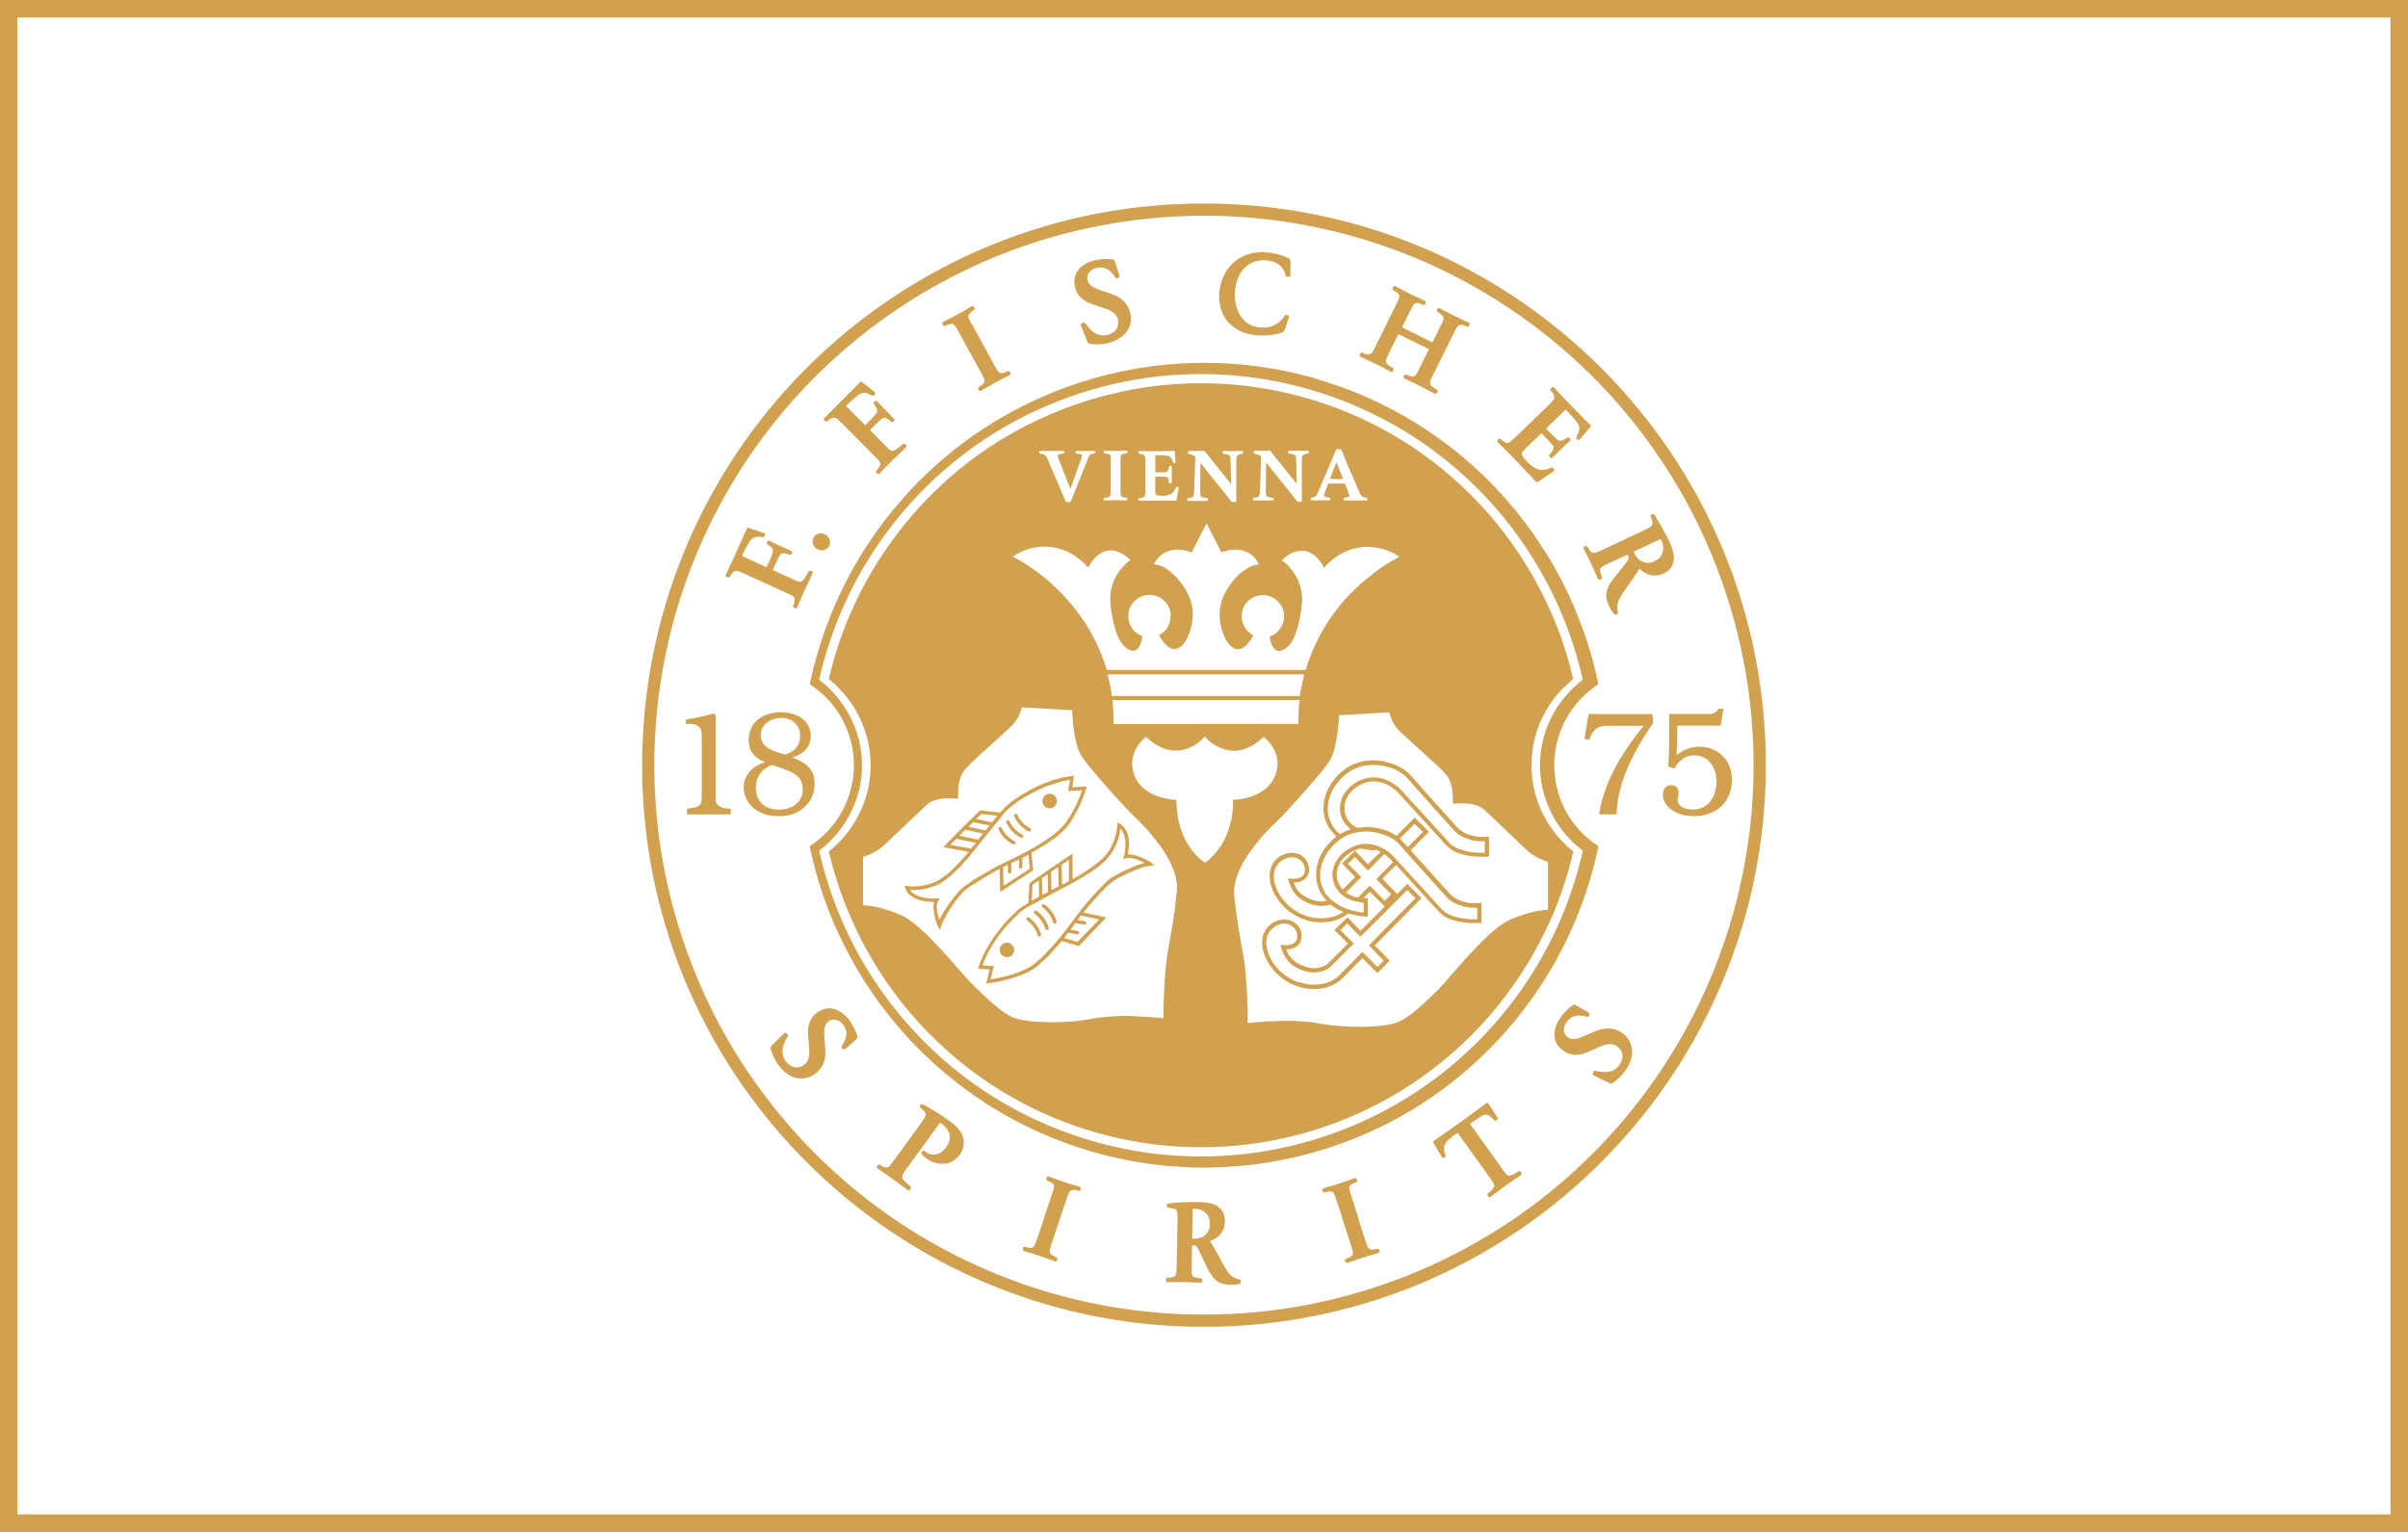 <?xml version="1.0" encoding="UTF-8"?> <svg xmlns="http://www.w3.org/2000/svg" id="uuid-21aa1b88-a267-4026-a552-d3c0adb793d4" width="275" height="175" viewBox="0 0 275 175"><g id="uuid-afca1021-1c9a-40e0-8411-c5faa2f80f1b"><path d="M273,2v171H2V2h271M275,0H0v175h275V0h0Z" fill="#d2a150"></path></g><g id="uuid-51541ce7-f5c3-4981-a92b-66a0f65f0fcf"><path d="M138.88,23.26c7,.16,13.75,1.41,20.26,3.73,17.14,6.13,30.98,19.42,37.82,36.27,2.94,7.24,4.51,14.83,4.69,22.76v2.78c-.16,7.04-1.42,13.83-3.78,20.36-6.22,17.26-19.69,31.15-36.73,37.91-7.09,2.81-14.51,4.31-22.25,4.49h-2.77c-6.77-.15-13.31-1.32-19.63-3.51-17.01-5.89-30.87-18.81-37.97-35.33-3.25-7.57-4.98-15.55-5.18-23.92v-2.79c.02-.47.04-.94.06-1.41.59-13.95,5.72-27.27,14.57-38,7.54-9.13,17.45-16.04,28.65-19.89,5.9-2.03,12-3.17,18.32-3.41.38-.01.77-.03,1.15-.05h2.78ZM119.06,27.41c-2.7.83-5.35,1.84-7.92,3.03-.29.14-.59.28-.88.42-6.98,3.36-13.28,7.99-18.58,13.64-6.19,6.61-10.88,14.48-13.74,23.07-1.27,3.81-2.17,7.74-2.69,11.73-.04.31-.08.62-.11.93-.95,8.24-.26,16.59,2.04,24.56.07.25.14.49.22.74.69,2.3,1.52,4.55,2.46,6.75,1.38,3.19,3.01,6.26,4.89,9.17.56.86,1.14,1.72,1.74,2.55.76,1.05,1.55,2.09,2.37,3.09.82,1,1.67,1.99,2.55,2.94,1.05,1.14,2.15,2.24,3.29,3.3.52.48,1.04.95,1.57,1.42.64.55,1.28,1.1,1.94,1.62,1.41,1.13,2.87,2.2,4.37,3.21.81.54,1.64,1.07,2.47,1.57,1.36.82,2.76,1.59,4.18,2.31,1.56.79,3.17,1.51,4.79,2.17,1.78.72,3.59,1.35,5.42,1.9,1.44.43,2.89.81,4.36,1.14,1.35.3,2.71.56,4.08.77,2.47.38,4.97.62,7.47.7,5.66.19,11.32-.38,16.83-1.71.27-.06.54-.13.8-.2,2.13-.54,4.24-1.2,6.31-1.96,5.55-2.06,10.79-4.89,15.55-8.41,3.15-2.33,6.07-4.95,8.73-7.83,4.08-4.41,7.5-9.38,10.17-14.77.82-1.66,1.57-3.35,2.24-5.08.06-.16.12-.31.18-.47,1.15-3.02,2.07-6.13,2.74-9.3,1.15-5.43,1.58-10.99,1.26-16.53-.19-3.39-.66-6.76-1.39-10.07-.41-1.83-.9-3.65-1.47-5.44-.57-1.78-1.21-3.53-1.93-5.25-.72-1.72-1.52-3.41-2.39-5.06-.33-.63-.68-1.26-1.04-1.89-1.31-2.28-2.76-4.48-4.34-6.57-.53-.7-1.07-1.39-1.62-2.06-2.68-3.26-5.69-6.24-8.97-8.9-.59-.48-1.2-.95-1.81-1.41-.98-.74-1.99-1.45-3.02-2.13-.85-.56-1.72-1.11-2.59-1.63-1.81-1.08-3.68-2.07-5.59-2.96-.76-.35-1.52-.69-2.29-1.01-4.1-1.72-8.38-2.99-12.75-3.8-2.77-.52-5.58-.84-8.4-.98-7.27-.35-14.54.56-21.49,2.69Z" fill="#d2a150"></path><path d="M150.35,43.28l2.78.91c2.05.74,4.03,1.62,5.96,2.64,1.81.96,3.55,2.05,5.22,3.24l1.87,1.41c3.38,2.71,6.33,5.84,8.84,9.38l1.56,2.35c1.23,1.98,2.3,4.04,3.22,6.19l1.04,2.66c.7,1.98,1.27,3.99,1.69,6.05,0,.03,0,.07-.04.09-2.16,1.44-3.64,3.39-4.46,5.83-.76,2.45-.7,4.88.18,7.28.5,1.31,1.22,2.48,2.16,3.52.63.69,1.34,1.29,2.12,1.8.03.02.05.06.04.1-2.38,11.46-9.04,21.56-18.6,28.31-3.63,2.56-7.62,4.57-11.97,6.01-2.92.96-5.9,1.63-8.95,2-2.03.24-4.05.35-6.08.33-.91-.01-1.82-.05-2.72-.13-.17-.01-.42-.03-.76-.05-.16,0-.51-.04-1.03-.1-2.13-.24-4.24-.63-6.31-1.15-2.09-.54-4.13-1.22-6.12-2.04-1.38-.57-2.74-1.21-4.07-1.91-3.21-1.71-6.17-3.77-8.9-6.18l-1.47-1.36c-1.08-1.04-2.1-2.14-3.07-3.28-1.07-1.26-2.08-2.58-3.01-3.96-.88-1.3-1.7-2.65-2.45-4.04l-.64-1.22c-1.7-3.39-2.95-6.93-3.77-10.63l-.13-.61s0-.07.04-.09c4.49-2.95,6.22-8.65,4.09-13.58-.71-1.66-1.79-3.07-3.24-4.24l-.84-.61s-.05-.07-.04-.11c1.77-8.35,5.72-15.96,11.54-22.16,4.95-5.27,10.89-9.19,17.84-11.74,4.22-1.52,8.57-2.41,13.04-2.67,1.84-.1,3.68-.1,5.51.02.23.01.45.03.64.05.28.03.56.04.85.06,2.87.28,5.69.82,8.46,1.62ZM98.44,87.41c0,3.87-1.82,7.39-4.85,9.75-.03.02-.04.05-.03.09,1.23,5.34,3.33,10.26,6.3,14.77,4.42,6.71,10.56,12.11,17.78,15.6,6.07,2.93,12.72,4.49,19.51,4.49,6.79,0,13.44-1.56,19.51-4.49,7.22-3.49,13.36-8.89,17.79-15.59,2.97-4.51,5.07-9.43,6.3-14.77,0-.03,0-.07-.03-.09-3.03-2.36-4.85-5.88-4.85-9.75,0-3.87,1.82-7.39,4.85-9.75.03-.02.04-.05.03-.08-1.23-5.34-3.33-10.26-6.3-14.77-4.42-6.71-10.56-12.11-17.78-15.6-6.07-2.93-12.72-4.49-19.51-4.49-6.79,0-13.44,1.56-19.51,4.49-7.22,3.49-13.36,8.89-17.79,15.6-2.97,4.51-5.07,9.43-6.3,14.77,0,.03,0,.07.03.09,3.03,2.36,4.85,5.88,4.85,9.75Z" fill="#d2a150"></path><path d="M158.28,87.05c.68.14,1.31.39,1.91.76.38.24.72.53,1.02.87l1.29,1.47c1.22,1.37,2.45,2.74,3.69,4.1.31.35.58.59.79.72.3.19.63.34.98.44.66.2,1.36.25,2.09.16v2.21s-.02.08-.06.08l-.86.02c-.6-.01-1.18-.07-1.77-.19-.27-.06-.54-.14-.82-.24-.43-.15-.82-.38-1.16-.69-.12-.11-.24-.22-.35-.34l-2.55-2.8-2.35-2.56c-.42-.54-.93-.98-1.51-1.32-1-.58-2.16-.65-3.19-.13-.73.37-1.41.97-1.7,1.71-.5,1.25,0,2.6,1.18,3.22.03.01.05.02.08.02l1.12-.09c.76.01,1.48.15,2.18.4.41.16.8.35,1.16.6.01,0,.03,0,.04,0l2.05-2.05s.04-.02.06,0h0s.69.69.69.69l.88.88s.01.03,0,.05l-2.04,2.07s-.02.04,0,.05l2.38,2.66,1.8,1.99c.33.43.75.76,1.25.98.52.23,1.07.36,1.64.39l.95-.02s.04.02.04.04c0,0,0,0,0,0v1.68s0,.51,0,.51c0,.02-.02.04-.03.04l-.9.02c-.59-.01-1.16-.07-1.73-.18-.51-.11-1-.27-1.44-.51-.57-.33-.91-.76-1.33-1.22l-2.16-2.37-2.16-2.35s-.02,0-.02,0c0,0,0,0,0,0l-1.49,1.5s-.03.08,0,.12l1.6,1.66s.04.02.06,0c0,0,0,0,0,0l1.09-1.09s.05-.02.07,0l.49.49,1.06,1.06s.02.05,0,.08l-1.4,1.42-3.85,3.9s-.02.05,0,.08l1.3,1.33.31.33s.02.07,0,.1l-1.32,1.32s-.04.02-.06.01c-.04-.02-.08-.05-.12-.1l-1.55-1.56s-.04-.01-.05,0c0,0,0,0,0,0-.82.83-1.64,1.66-2.45,2.49-.07.07-.21.17-.44.32-.76.46-1.59.69-2.48.69-.51.02-1.01-.03-1.5-.14-1.57-.41-2.81-1.29-3.73-2.64-.75-1.21-1.25-2.83-.33-4.09.8-1.1,2.41-1.48,3.46-.51.46.47.63,1.04.51,1.7-.07.37-.24.65-.54.84-.34.22-.72.32-1.13.31-.01,0-.03.01-.03.03,0,0,0,0,0,0,.32.88.92,1.49,1.8,1.81.59.28,1.2.37,1.83.29.19-.05.37-.11.55-.18.05-.02.14-.06.26-.1.1-.04.18-.09.24-.14.86-.85,1.63-1.63,2.32-2.33.02-.02.02-.06,0-.08l-1.25-1.24-.22-.22s-.02-.06,0-.08h0s1.41-1.37,1.41-1.37c.02-.02.04-.02.06-.01.04.02.07.05.1.09l1.36,1.4s.02.01.03,0c0,0,0,0,0,0l2.71-2.71s.02-.06,0-.08l-1.63-1.63s-.05-.02-.07,0c0,0,0,0,0,0l-.65.66s-.01.03,0,.05c0,0,.01,0,.02,0h.39s.04.02.04.04v2.05s-.02.03-.03.03c0,0,0,0,0,0-.65-.02-1.29-.12-1.93-.29l-.25-.07s-.05,0-.06.01c-.68.54-1.45.85-2.3.95-.27.03-.57.05-.92.05-.75-.02-1.47-.18-2.15-.48-1.76-.78-3.13-2.31-3.53-4.22-.01-.15-.02-.31-.03-.48-.04-.96.32-1.72,1.06-2.29.21-.13.36-.21.44-.25.76-.36,1.66-.33,2.32.22.31.26.52.59.61.98.3,1.22-.5,1.97-1.66,1.98-.01,0-.02.01-.02.03,0,0,0,0,0,0,.24.64.62,1.16,1.23,1.52.78.47,1.62.71,2.5.55.01,0,.02-.01.02-.02,0,0,0,0,0-.01-2.15-2.33-1.19-5.54,1.09-7.32.02-.01.02-.03,0-.05,0,0,0,0,0,0-.07-.08-.19-.2-.34-.36-.59-.66-.95-1.43-1.08-2.3-.24-2.21,1.1-4.24,2.95-5.35,1.29-.66,2.68-.83,4.15-.51ZM152.71,89.45c-1.29,1.66-1.57,3.92-.02,5.53l.31.29s.04.02.06,0c.4-.23.73-.37,1.15-.52.02,0,.02-.02.02-.04,0,0,0,0,0-.01-.35-.28-.6-.56-.76-.82-.52-.87-.58-1.78-.2-2.73.33-.82,1.01-1.45,1.76-1.86,1.05-.58,2.22-.65,3.33-.18.4.17.78.4,1.14.67.22.17.39.33.52.47.86.95,1.73,1.9,2.61,2.85l1.32,1.45,1.27,1.39c.27.33.48.54.61.63,1.03.71,2.46.87,3.7.85.02,0,.03-.02.03-.03v-1.24s-.02-.05-.05-.05c0,0,0,0,0,0-.9.05-1.77-.14-2.59-.57-.66-.34-1.07-.89-1.54-1.41l-1.25-1.39-1.39-1.55c-.7-.79-1.4-1.58-2.1-2.38-.22-.25-.57-.5-1.03-.75-.38-.21-.78-.36-1.21-.47-1.39-.37-3-.24-4.22.52-.55.34-1.03.79-1.46,1.35ZM160.77,96.74s.02,0,.03,0c0,0,0,0,0,0l1.69-1.69s0-.02,0-.03c0,0,0,0,0,0l-.93-.89s-.02,0-.03,0l-1.66,1.66s0,.02,0,.03l.9.93ZM152.08,102.82c.51.44,1.08.77,1.72.99.61.22,1.23.37,1.88.43.02,0,.04-.02.05-.04,0,0,0,0,0,0v-1.03s-.02-.04-.04-.05l-1.07-.19c-.62-.18-1.16-.49-1.62-.94-.85-.93-1.08-2.19-.55-3.34.38-.82,1.08-1.45,1.9-1.85,1.08-.53,2.19-.54,3.31-.02.57.26,1.05.6,1.45,1.02.1.1.32.34.67.73l3.04,3.33,1.71,1.87c.51.63,1.23.92,2.02,1.09.69.15,1.39.21,2.11.2.02,0,.04-.02.04-.04v-1.23s-.02-.05-.05-.05c0,0,0,0,0,0-.9.03-1.75-.15-2.55-.54-.14-.07-.36-.21-.66-.43l-1.69-1.86-2.99-3.33c-.56-.66-.91-1.06-1.08-1.22-.46-.45-1.09-.8-1.88-1.05-.68-.22-1.37-.31-2.1-.27-1.31.06-2.42.55-3.33,1.46-1.8,1.79-2.35,4.53-.31,6.38ZM155.52,98.01l.65.66s.08.03.11,0l1.34-1.3s.02-.05,0-.08c0,0-.01,0-.02-.01l-.44-.2s-.07,0-.09.02c-.03.04-.09.05-.19.04-.27-.02-.53-.04-.8-.09-.29-.05-.64-.17-.93-.07-.94.31-1.86.96-2.25,1.84-.44.99-.3,1.91.41,2.76.02.02.05.02.07,0,0,0,0,0,0,0l1.33-1.34s.03-.08,0-.11l-1.43-1.48s-.01-.03,0-.04l1.41-1.36s.09-.03.12,0c0,0,0,0,0,0l.72.75ZM156.93,98.74l-.64.65s-.08.03-.12,0c0,0,0,0,0,0l-1.42-1.47s-.04-.01-.05,0l-.75.73s0,.02,0,.03c0,0,0,0,0,0l1.46,1.46s.03.08,0,.11h0s-1.68,1.68-1.68,1.68c-.01.01-.01.04,0,.05,0,0,0,0,0,0,.38.26.81.44,1.27.54.05.01.1,0,.13-.04l1.26-1.27s.05-.02.07,0c0,0,0,0,0,0l.4.4,1.24,1.26s.05.02.08,0h0s.65-.66.65-.66c.02-.02.02-.05,0-.07l-1.61-1.67s-.03-.07,0-.09l1.84-1.86s.01-.03,0-.05c-.28-.34-.59-.63-.96-.88-.01,0-.03,0-.04,0l-1.14,1.15ZM146.99,98.01c-.74.25-1.31.82-1.47,1.58-.27,1.3.54,2.76,1.42,3.63.68.69,1.48,1.18,2.42,1.47.95.28,1.91.29,2.87.04.42-.12.81-.3,1.16-.54,0,0,.01-.02,0-.03,0,0,0,0,0,0-.4-.16-.78-.36-1.14-.6l-.29-.2s-.04-.02-.06-.01c-.83.27-1.77.15-2.55-.21-.58-.25-1.14-.61-1.51-1.11-.35-.49-.6-1.04-.73-1.66,0-.02,0-.03.02-.03,0,0,0,0,.01,0,.79.12,1.91.07,1.88-1.04-.01-.46-.24-.85-.63-1.11-.41-.27-.87-.33-1.39-.18ZM155.16,106.82l-1.27-1.31s-.03-.01-.05,0l-.74.71s-.02.04,0,.06h0s1.25,1.25,1.25,1.25l.22.21s.02.06,0,.08c0,0,0,0,0,0-.8.8-1.6,1.6-2.41,2.41-.22.23-.44.39-.63.5-.44.23-.92.35-1.44.36-.96,0-1.88-.39-2.65-.96-.47-.43-.82-.95-1.03-1.57l-.17-.58s0-.05.03-.06c0,0,.02,0,.02,0,.74.17,1.91.03,1.86-1.02-.04-.99-1-1.59-1.92-1.33-1.23.35-1.82,1.45-1.57,2.69.11.54.32,1.06.63,1.56.31.5.69.95,1.13,1.32.54.46,1.14.81,1.79,1.05.04.01.08.02.12.02,0,0,0,0,0,0s0,0,0,0c0,0,0,0,0,0,0,0,0,0,0,0,0,0,0,0,0,0l1.01.23c.54.06,1.09.05,1.63-.04,0,0,0,0,0,0,0,0,0,0,0,0,0,0,0,0,0,0,0,0,0,0,0,0,0,0,0,0,0,0,.04,0,.08,0,.1-.02.16-.02.4-.07.53-.17.02-.01.05-.02.09-.01.01,0,.03,0,.04,0,.1-.03.2-.07.29-.13.12-.08.25-.15.37-.22.22-.13.41-.29.61-.49.7-.71,1.55-1.57,2.55-2.58.02-.02.05-.02.07,0,0,0,0,0,0,0l1.66,1.66s.03.01.05,0h0s.65-.66.65-.66c.03-.03.03-.07,0-.09l-1.62-1.67s-.02-.04,0-.06l5.25-5.32s.02-.06,0-.08h0s-.31-.3-.31-.3l-.56-.56s-.04-.01-.05,0l-5.28,5.27s-.06.02-.08,0c0,0,0,0,0,0l-.16-.17Z" fill="#d2a150"></path><path d="M122.25,93.92c-.56.87-1.26,1.43-2.1,2.05-.75.52-1.53.99-2.32,1.42-.03.01-.04.04-.04.07l.2,1.91s-.01.07-.04.08l-.24.16-2.86,1.87-.59.39s-.03,0-.04,0c0,0,0,0,0-.01l-.06-2.56s-.02-.03-.03-.03c0,0-.01,0-.02,0l-1.6.92-1.64,1.03c-.45.29-.79.56-1.01.81-.71.79-1.37,1.75-1.98,2.87-.24.4-.4.83-.49,1.27,0,.02-.02.03-.04.03,0,0-.01,0-.02-.01-.1-.12-.19-.26-.25-.42-.28-.69-.44-1.4-.48-2.12-.01-.21.01-.4.07-.57,0-.02,0-.04-.02-.04,0,0,0,0-.01,0-1.01-.02-2.22-.19-2.92-.99-.22-.25-.32-.52-.4-.84,0-.02,0-.04.02-.04,0,0,0,0,.01,0,.87.18,1.81.08,2.67-.14,1.16-.32,2.06-1.02,2.91-1.86.57-.56,1.12-1.16,1.66-1.81.02-.02.01-.04,0-.06,0,0-.01,0-.02,0l-2.78-.51s-.03-.02-.03-.04c0,0,0-.01,0-.02l.88-.89,1.84-1.86,1.37-1.32c.06-.05.13-.08.21-.07l2.11.23s.07,0,.09-.03c.27-.3.51-.59.82-.85.34-.28.69-.54,1.06-.79.88-.59,1.81-1.1,2.78-1.53l1.36-.52,1.08-.29,1.26-.21s.04.01.04.03c0,0,0,0,0,.01l-.2,1.23s.02.06.04.06c0,0,0,0,.01,0l1.57-.09s.04.01.04.03c0,0,0,0,0,.01-.43,1.44-1.06,2.79-1.88,4.05ZM119.77,89.72c-.71.27-1.41.6-2.08.97-.92.49-1.71,1.02-2.39,1.58-.22.18-.47.44-.75.79l-2.53,3.13-1.38,1.72-.82.92c-.39.42-.81.82-1.25,1.2-.52.45-1,.79-1.41.99-.97.48-2.02.69-3.16.65-.03,0-.05.02-.05.05,0,.01,0,.02.01.03.34.35.74.59,1.2.71.67.17,1.37.23,2.09.17.02,0,.04.01.04.04,0,.01,0,.02,0,.03-.23.28-.33.6-.31.97.03.45.12.91.28,1.38,0,.01.01.02.03.01,0,0,.01,0,.01-.01.14-.32.32-.65.52-.97.51-.81,1.09-1.58,1.74-2.31.23-.26.62-.57,1.17-.93.12-.07.23-.15.32-.23,0,0,0,0,.01-.01l.63-.39,1.96-1.13,3.16-1.57c1.13-.58,2.21-1.24,3.24-1.97.67-.46,1.25-1.01,1.73-1.64.76-1.12,1.35-2.31,1.78-3.59,0-.01,0-.03-.02-.03,0,0,0,0-.01,0l-1.49.08s-.05-.02-.05-.04c0,0,0,0,0,0l.19-1.17s-.01-.05-.04-.06c0,0-.01,0-.02,0-.82.16-1.61.38-2.37.66ZM113.89,93.23s.01-.03,0-.05c0,0-.01,0-.02,0l-1.78-.19s-.02,0-.03,0l-.55.53s-.01.03,0,.05c0,0,.01,0,.02,0l1.73.36s.02,0,.03-.01l.59-.7ZM112.99,94.34s0-.03,0-.04c0,0,0,0-.01,0l-1.83-.38s-.02,0-.03,0l-.5.5s-.01.03,0,.04c0,0,0,0,.02,0l1.89.4s.02,0,.03-.01l.43-.51ZM112.26,95.26s.01-.04,0-.05c0,0,0,0-.02,0l-1.98-.41s-.02,0-.03,0l-.63.63s-.01.04,0,.05c0,0,.01,0,.02,0l2.05.43s.03,0,.03-.01l.55-.65ZM111.43,96.31s0-.02,0-.03c0,0,0,0-.01,0l-2.18-.46s-.02,0-.02,0l-.66.67s0,.02,0,.03c0,0,0,0,.01,0l2.31.42s.02,0,.02,0l.54-.64ZM116.33,98.24s-.01-.03-.03-.03c0,0,0,0-.01,0l-.77.37s-.03.03-.03.04v.99c0,.11-.09.19-.19.19,0,0,0,0,0,0h0c-.11,0-.19-.09-.19-.2v-.82s0,0,0,0c0,0,0,0,0,0l-.53.26s-.02.01-.02.02l.04,2.07s.02.03.04.03c0,0,.01,0,.02,0l2.91-1.9s.03-.03.03-.05l-.15-1.55s0-.01-.01-.01c0,0,0,0,0,0l-.67.35s-.01.01-.01.02v1.02c0,.1-.09.19-.19.19,0,0,0,0,0,0h-.02c-.1,0-.18-.07-.18-.17,0,0,0,0,0,0v-.79Z" fill="#d2a150"></path><path d="M120.35,90.82c.19.15.31.35.35.6-.01.56-.32.95-.91.92-.38-.02-.71-.36-.75-.75-.06-.72.7-1.16,1.31-.77Z" fill="#d2a150"></path><path d="M116.5,94.24c-.27-.28-.47-.57-.62-.86-.09-.18-.14-.37.11-.41.07-.01.14.02.18.09.17.35.38.65.62.91s.54.48.88.66c.06.03.1.11.08.18-.05.25-.24.19-.42.09-.29-.16-.57-.38-.84-.65Z" fill="#d2a150"></path><path d="M116.1,95.41c-.49-.36-.87-.82-1.15-1.38-.04-.09-.04-.17,0-.25.17-.16.28-.06.37.12.32.63.8,1.11,1.43,1.44.09.05.13.16.09.25v.02c-.04.09-.14.13-.23.09,0,0-.01,0-.02,0l-.5-.29Z" fill="#d2a150"></path><path d="M130.12,97.85c.49.18.96.43,1.4.73.1.07.19.15.28.25.01.01.01.04,0,.05,0,0-.01,0-.02,0-.5.02-.96.1-1.38.24-.43.15-.86.32-1.28.5l-1.25.59c-.57.3-1.08.67-1.54,1.12-.92.92-1.77,1.88-2.57,2.89,0,.01,0,.03,0,.04,0,0,0,0,.01,0l2.49.52s.03.02.03.04c0,0,0,.01,0,.02l-.11.13-1.34,1.4-1.63,1.71-1.88-.56s-.05,0-.07,0c-.06.03-.11.09-.15.16l-1.49,1.64-1.17,1.06c-.36.28-.74.52-1.15.72-.48.22-.97.41-1.46.57-1.04.32-2.09.55-3.16.68-.02,0-.03-.01-.04-.03,0,0,0,0,0-.01l.38-1.54s0-.03-.02-.04c0,0,0,0,0,0l-1.27-.07s-.04-.02-.03-.04c0,0,0,0,0,0,.44-1.39,1.11-2.58,1.94-3.78.45-.61.92-1.19,1.42-1.74l1.02-1.01c.46-.42.84-.64,1.33-.94.02-.01.03-.03.03-.05l.12-2.13s.01-.05.03-.06l.33-.29,3.35-2.3,1.17-.79s.04,0,.05.01c0,0,0,.01,0,.02v2.84s.01.02.02.02c0,0,0,0,.01,0,.68-.38,1.35-.79,1.99-1.23.47-.34.84-.63,1.11-.86.67-.56,1.17-1.25,1.52-2.09.3-.72.46-1.47.47-2.24,0-.01.01-.03.03-.03,0,0,0,0,0,0,1.4.59,1.42,2.35,1.17,3.6,0,.01,0,.03.02.03,0,0,0,0,0,0,.43,0,.86.08,1.27.25ZM125.29,99.12c-.94.67-1.91,1.27-2.92,1.82l-1.75.91-3.47,1.89c-.22.13-.4.27-.56.4-.49.42-.96.89-1.43,1.41l-.62.73c-.82.99-1.5,2.07-2.03,3.24-.11.25-.21.49-.29.73,0,.02,0,.03.02.04,0,0,0,0,0,0l1.21.07s.04.02.04.04c0,0,0,0,0,0l-.35,1.43s0,.04.02.04c0,0,0,0,.01,0,.83-.13,1.66-.32,2.47-.57.62-.19,1.22-.44,1.79-.74.12-.06.24-.13.35-.2.58-.42,1.12-.88,1.6-1.4,1.07-1.1,2.05-2.27,2.94-3.51l1.24-1.65c.74-.91,1.53-1.79,2.36-2.64.24-.23.49-.47.73-.69.13-.12.42-.3.86-.54,1.01-.54,2.06-1.05,3.17-1.34,0,0,.02-.01.01-.02,0,0,0,0,0-.01-.66-.32-1.63-.81-2.35-.39-.02.01-.04,0-.05-.01,0,0,0-.02,0-.03.2-.7.27-1.39.22-2.09-.04-.51-.21-.96-.51-1.35,0-.01-.02-.01-.04,0,0,0,0,.01-.01.02-.21,1.58-.93,2.97-2.14,3.99-.18.15-.36.3-.53.45ZM122.05,100.67s.02-.02.02-.03v-2.34s-.02-.03-.03-.03c0,0-.01,0-.02,0l-.76.5s-.02.02-.02.03l.05,2.2s.02.03.04.03c0,0,.01,0,.02,0l.71-.36ZM120.88,101.27s.02-.02.02-.03l-.05-2.13s-.01-.03-.03-.03c0,0-.01,0-.02,0l-.75.5s-.01.02-.01.03l.04,2.02s.01.03.03.03c0,0,0,0,.01,0l.75-.38ZM119.67,101.91s.02-.02.02-.03l-.04-1.93s-.02-.03-.04-.03c0,0-.01,0-.02,0l-.57.38s-.02.02-.02.03l.04,1.85s.02.03.04.03c0,0,.01,0,.02,0l.57-.29ZM118.66,102.44c.03-.16.02-.31-.01-.45v-1.35s-.02-.03-.04-.03c0,0,0,0-.01,0l-.6.4s-.08.08-.08.14l-.1,1.72s0,.01.01.02c0,0,0,0,0,0l.82-.45ZM122.32,106.22l.78.14c.1.02.16.11.14.21,0,0,0,0,0,0v.02c-.02.1-.12.17-.22.15,0,0,0,0,0,0l-1.01-.19s-.02,0-.02,0l-.46.59s0,.01,0,.02c0,0,0,0,0,0l1.5.43s.04,0,.06-.02l2.4-2.5s.01-.04,0-.05c0,0,0,0-.02,0l-2.02-.42s-.02,0-.03.01l-.35.48s0,0,0,0c0,0,0,0,0,0l.81.15c.1.02.17.12.16.23h0c-.02.11-.12.18-.22.16,0,0,0,0,0,0l-.97-.18s-.04,0-.05.02l-.5.69s0,.04,0,.05c0,0,0,0,.01,0Z" fill="#d2a150"></path><path d="M115.01,95.45c.25.26.54.48.88.66.06.03.1.11.08.18-.05.25-.24.19-.42.09-.29-.16-.57-.37-.84-.65-.27-.28-.47-.56-.62-.86-.09-.18-.14-.37.11-.41.07-.01.14.02.17.09.17.35.38.65.63.91Z" fill="#d2a150"></path><path d="M120.14,104.18c.22.31.38.63.48.94.06.19.09.39-.17.39-.07,0-.14-.05-.16-.11-.12-.37-.28-.7-.48-.99-.21-.29-.46-.55-.77-.78-.06-.04-.08-.12-.06-.19.09-.24.27-.15.42-.03.26.2.51.45.73.77Z" fill="#d2a150"></path><path d="M119.25,104.92c.22.31.38.63.48.94.06.19.09.39-.17.39-.07,0-.14-.04-.16-.11-.12-.37-.28-.7-.48-.99-.21-.29-.46-.55-.77-.78-.06-.04-.08-.12-.06-.19.09-.24.26-.15.42-.03.26.2.51.45.73.77Z" fill="#d2a150"></path><path d="M117.6,104.86c.62.49,1.05,1.11,1.29,1.86.03.1-.02.21-.13.25h0c-.1.04-.21-.02-.24-.11,0,0,0,0,0,0-.16-.53-.44-.99-.82-1.37l-.44-.37s-.02-.02-.03-.04c-.12-.25.17-.38.37-.21Z" fill="#d2a150"></path><path d="M115.15,107.69c1,.24.84,1.64-.19,1.66-.56-.09-.82-.42-.77-.99,0-.02,0-.05.01-.07.15-.44.47-.64.95-.6Z" fill="#d2a150"></path><path d="M179.62,97.22c-3.81-3.05-5.52-8-4.37-12.76.51-2.12,1.54-4.02,3.09-5.68l1.29-1.2s.03-.04.02-.07c-.73-3.12-1.78-6.1-3.15-8.94-3.41-7.1-8.66-13.17-15.22-17.52-4.36-2.89-9.12-4.94-14.29-6.15-.11-.03-.23-.05-.35-.07-.37-.09-.76-.18-1.15-.25-5.7-1.1-11.4-1.07-17.09.09-.2.04-.38.08-.55.13-.17.03-.32.06-.47.1-4.1.95-7.98,2.45-11.65,4.51-5.33,2.97-9.97,7.12-13.6,12.01-3.6,4.86-6.09,10.23-7.47,16.12,0,.02,0,.04.02.05l.46.39c2.97,2.67,4.54,6.42,4.25,10.38-.2,2.64-1.24,5.15-2.96,7.19-.53.62-1.11,1.19-1.75,1.7-.01.01-.02.03-.02.05,2.27,9.63,7.66,18.16,15.38,24.3,4.74,3.77,10.1,6.45,16.08,8.04,7.17,1.87,14.64,1.89,21.81.07,3.29-.84,6.44-2.04,9.45-3.61,7.09-3.7,13.01-9.3,17.14-16.13.07-.11.13-.22.2-.34.67-1.13,1.29-2.3,1.86-3.49l.57-1.22c.45-1.01.86-2.05,1.22-3.11.51-1.48.94-2.97,1.3-4.49,0-.03,0-.06-.03-.08ZM110.96,112.35c-.89-.91-1.78-1.99-2.53-2.83-1.27-1.43-2.62-2.89-4.13-4.09-.34-.27-.81-.61-1.15-.77-1.01-.48-2.03-.83-3.07-1.05-.47-.1-.98-.17-1.52-.21v-5.47s0-.03.03-.04c.74-.24,1.43-.59,2.07-1.06.06-.04.21-.18.44-.4.45-.43,1.95-1.86,4.51-4.28.26-.24.46-.41.62-.5.88-.5,2.15-.53,3.15-.4,0,0,0,0,0,0,.02,0,.04-.02.04-.04-.04-1.2.07-2.57.9-3.44.46-.48.97-.98,1.54-1.5,1.02-.94,2-1.83,2.93-2.66.62-.56,1.02-.96,1.2-1.22.34-.5.57-1.02.69-1.56,0-.01.02-.02.03-.02l5.68.32s.05.02.05.05c.03.67.08,1.33.16,1.97.11.88.28,1.68.53,2.41.23.69.63,1.18,1.18,1.88.92,1.15,2.28,2.71,4.09,4.67.38.41.64.68.78.83,1.22,1.11,2.32,2.33,3.29,3.65.64.87,1.15,1.79,1.54,2.77.38.97.49,1.96.33,2.99-.05.29-.08.59-.1.89,0,0,0,0,0,0h-.02s0,.03,0,.04c0,.13,0,.31-.04.52-.03.23-.1.68-.2,1.35-.08.53-.15.98-.22,1.35-.2,1.06-.35,1.94-.46,2.64-.11.66-.14,1.39-.21,1.9-.04.27-.04.65-.08,1.19-.1,1.36-.14,2.71-.13,4.06,0,0,0,0,0,0,0,.02-.02.03-.04.03-1.22-.13-2.44-.21-3.66-.22h.45s0,0,0,0c0,0,.01,0,.01-.01h0s0-.01-.01-.01c-.89-.05-1.79-.03-2.68.04-.66.03-1.36.11-2.09.24-1.78.32-3.61.46-5.5.4-.85-.03-1.6-.07-2.49-.22-.52-.09-.92-.2-1.19-.32-.55-.25-1.1-.6-1.66-1.05-1.09-.88-2.03-1.78-3.05-2.83ZM98.01,99.85s0,0,0,0c0,0,0,0,0,0,0,0,0,0,0,0ZM98.03,99.84s0,0,0,0c0,0,0,0,0,0ZM98.04,99.83s0,0,0,0c0,0,0,0,0,0ZM98.06,99.84s.01,0,.02.01c0,0-.01,0-.02-.01ZM176.87,103.9s0,0,0-.01c0,0,0,0,0,.01ZM140.56,93.98s0,0,0,0c0,0,0,0,0,0ZM140.56,93.98s0,0,0,0c0,0,0,0,0,0,0,0,0,0,0,0ZM140.4,67.11s0,0,0,0c0,0,0,0,0,0ZM140.39,67.08s0,0,0,0c0,0,0,0,0,0,0,0,0,0,0,0ZM140.39,67.11s0,.01,0,.02c0,0,0-.01,0-.02ZM140.39,67.09s0,0,0,0c0,0,0,0,0,0ZM140.59,66.73s0,0,0,0c0,0,0,0,0,0ZM140.6,66.73s0,0,0,0c0,0,0,0,0,0,0,0,0,0,0,0ZM140.61,66.73s0,0,0,0c0,0,0,0,0,0ZM143.18,62.78s0,0,0,.01c0,0,0,0,0-.01,0,0,0,0,0,0ZM143.19,62.78s0,0,0,0c0,0,0,0,0,0ZM143.7,64.48c-.63.07-1.16.3-1.59.68-.17.08-.32.19-.46.33-.01.01-.04.03-.07.03-.03,0-.05.02-.06.05,0,0-.02.02-.04.05-.33.32-.63.66-.89,1.02l-.22.33s-.04.04-.06.07l-.23.38c-.42.68-.67,1.4-.76,2.16-.06.49-.04,1.02.05,1.59.08.5.23,1.01.44,1.52.21.5.49.9.85,1.2,1.05.87,2.02-.46,2.45-1.27.01-.02,0-.05-.02-.07-.64-.36-1.04-.89-1.22-1.56-.37-1.48.68-2.92,2.22-3,.35-.02.68.03,1.01.16,1.04.41,1.67,1.46,1.52,2.58-.08.56-.33,1.05-.76,1.47-.24.22-.51.38-.8.48-.03,0-.04.03-.04.06.02.32.12.71.25.98.14.31.48.7.84.65,1.82-.27,2.32-3.46,2.52-4.93.06-.44.09-.78.08-1-.03-1.41-.53-2.64-1.49-3.71-.21-.23-.41-.42-.6-.57l-.21-.15s0,0,0,0c0,0,0-.02,0-.03.69-.66,1.56-1.16,2.54-1.04,1,.11,1.8,1,2.24,1.88,0,0,0,0,0,.01.01.01.04.01.05,0,1.39-1.58,3.3-2.51,5.44-2.33.87.07,1.69.31,2.46.69.08.04.13.06.15.05,0,0,0,0,0,0,0,0,0,0,0,0-.01.01,0,.03.01.04.1.06.19.12.28.17.09.04.15.09.19.14,0,0,0,0,0,0,0,.02,0,.04-.01.04-1.31.68-2.54,1.51-3.64,2.46-.21.18-.43.36-.67.53-.02.01-.03.03-.02.03,0,0,0,0,0,0,0,0,0,0,0,0l-.46.45s0,0,0,0c-.13.1-.26.22-.37.36-.01.02-.03.03-.05.05-.17.15-.29.26-.37.36-.12.14-.24.26-.35.37-.26.25-.47.49-.63.71-.01.02-.03.03-.04.04-.09.06-.13.16-.19.24-.47.58-.92,1.18-1.32,1.81-1.08,1.65-1.91,3.45-2.51,5.41-.02.07-.09.1-.22.08h-3.49s-2.14,0-2.14,0h-2.99s-2.65,0-2.65,0h-4.48s-2.63,0-2.63,0h-3.19s-.29,0-.29,0h-.6s-.07-.02-.08-.05c-.76-2.54-1.97-4.86-3.61-6.93-1.63-2.07-3.56-3.81-5.78-5.22-.21-.14-.49-.3-.84-.49l-.48-.26c2.08-1.42,4.79-1.53,6.94-.17.61.39,1.15.85,1.63,1.39,0,0,0,0,.01,0,.02.01.05,0,.06-.02.67-1.28,1.87-2.32,3.4-1.73.49.19.95.49,1.38.92-.1.07-.19.15-.28.22-.09.07-.18.15-.26.24-.13.14-.26.27-.39.4-.74.83-1.18,1.8-1.32,2.9-.03.26-.03.53-.04.79-.02.58.08,1.08.19,1.77.05.3.14.71.27,1.22.27,1.06.77,2.34,1.8,2.76.96.4,1.34-.87,1.39-1.55,0-.03-.01-.05-.03-.06l-.43-.21c-.65-.43-1.02-1.03-1.12-1.79-.07-.73.13-1.36.6-1.89.79-.89,2.12-1.07,3.13-.42.56.36.91.89,1.07,1.57.02.1.03.29.01.59-.02.46-.16.89-.42,1.3-.25.3-.53.54-.83.7-.04.02-.05.06-.03.1.37.73,1.28,1.94,2.21,1.41.61-.35,1-1.07,1.23-1.72.42-1.22.54-2.7.06-3.91-.55-1.38-1.43-2.51-2.64-3.38-.3-.21-.65-.37-1.06-.48l-.38-.07s0,0,0,0c-.02,0-.02-.03-.01-.04.82-1.65,2.6-1.96,4.21-1.33.04.01.08,0,.1-.04l1.65-3.23s0,0,.01-.01c.01,0,.02,0,.03.01l1.65,3.23s.06.05.09.03c.96-.38,2.09-.44,3.01.06.53.29.93.73,1.2,1.31ZM146.05,67.89s0,0,0,0c0,0,0,0,0,0ZM146.05,67.91s0,0,0,0c0,0,0,0,0,0,0,0,0,0,0,.01ZM114.97,63.22s0,0,0,.01c0,0,0,0,0-.01ZM114.97,63.25s0,0,0,0c0,0,0,0,0,0,0,0,0,0,0,0ZM126.97,79.44c-.11-.79-.27-1.58-.47-2.36,0,0,0,0,0,0,0-.02.02-.04.04-.04h.45s2.33,0,2.33,0h4.5s3.43,0,3.43,0h11.22s.42,0,.42,0c0,0,0,0,0,0,.02,0,.04.03.03.05-.13.6-.24,1.11-.32,1.52-.09.44-.16.9-.16.9,0,0-.08,0-.1,0h-.21s-7.86,0-7.86,0h-4.54s-2.91,0-2.91,0h-5.28s-.07.01-.1,0h-.42s-.05-.01-.05-.04ZM160.42,63.18s0,0,0,0c0,0,0,0,0,0ZM160.42,63.17s0,0,0,0c0,0,0,0,0,0ZM160.42,63.15s0,0,0,0c0,0,0,0,0,0ZM160.41,63.14s0,0,0,0c0,0,0,0,0,0,0,0,0,0,0,0ZM159.23,81.46s0,0,0,0c0,0,0,0,0,0ZM159.22,81.46s0,0,0,0c0,0,0,0,0,0,0,0,0,0,0,0ZM167.31,90.91s0,0,0-.01c0,0,0,0,0,0,0,0,0,0,0,0ZM167.31,90.92s0,0,0,0c0,0,0,0,0,0ZM167.3,90.93s0,0,0,0c0,0,0,0,0,0ZM167.29,90.93s0,0,0,0c0,0,0,0,0,0ZM151.32,63.81s0,0,0,0c0,0,0,0,0,0,0,0,.01,0,.01,0ZM151.3,63.83s0,0-.01,0c0,0,0,0,.01,0ZM151.27,63.83s0,0-.01,0c0,0,0,0,.01,0ZM151.25,63.82s0,0,0,0c0,0,0,0,0,0ZM149.72,62.39s0,0,0,0c0,0,0,0,0,0ZM149.72,62.4s0,0,0,0c0,0,0,0,0,0,0,0,0,0,0,0ZM114.98,63.18s.01-.01.02-.02c0,0-.01.01-.02.02ZM114.97,63.21s0-.01,0-.02c0,0,0,.01,0,.02ZM122.93,82.48s0,0-.01,0c0,0,0,0,.01,0ZM122.92,82.48s0,0,0,0c0,0,0,0,0,0,0,0,0,0,0,0ZM127.24,82.72h0s-.06-.03-.06-.06c0-.88-.04-1.77-.13-2.65,0,0,0,0,0,0,0-.02.02-.03.03-.04h.43s5.84,0,5.84,0h6.89s3.38,0,3.38,0h4.43s.33,0,.33,0c0,0,0,0,0,0,.02,0,.04.02.03.04-.06.49-.1.99-.11,1.47-.01.4-.02.8-.03,1.21l-19.56.02h-1.47ZM133.76,84.92s0,0,0,0c0,0,0,0,0,0,0,0,0,0,0,0ZM133.75,84.94s0,0,0,0c0,0,0,0,0,0ZM133.75,84.94s0,0,0,0c0,0,0,0,0,0ZM133.74,84.95s0,0,0,0c0,0,0,0,0,0ZM137.54,83.31s0,0,.01,0c0,0,0,0-.01,0,0,0,0,0,0,0ZM137.59,83.28s-.01,0-.02,0c0,0,.01,0,.02,0ZM137.62,83.28s-.01,0-.02,0c0,0,.01,0,.02,0ZM137.65,83.3s0,0-.01,0c0,0,0,0,.01,0ZM143.37,116.81s0,0,0,0c0,0,0,0,0,0,0,0,0,0,0,0ZM143.37,116.8s0,0,0,0c0,0,0,0,0,0ZM176.88,103.88s0,0,0,0c0,0,0,0,0,0,0,0,0,0,0,0ZM176.79,98.46v5.42s0,.02-.02.03c0,0-.02.01-.03.01-.8.05-1.61.2-2.41.45-.69.21-1.28.43-1.78.65-.62.28-1.12.61-1.63,1.02-.65.52-1.28,1.1-1.9,1.74-.79.8-1.34,1.39-1.67,1.77-.87.99-1.56,1.77-2.06,2.33-.11.12-.2.28-.29.37-.19.17-.35.33-.48.49-.2.23-.35.39-.46.49,0,0-.16.16-.48.47-.55.55-1.15,1.09-1.79,1.64-.81.69-1.77,1.4-2.83,1.63-.68.15-1.41.25-2.19.29-1.12.06-2.24.06-3.35-.02-.02,0-.04,0-.05,0-.04-.01-.08-.02-.1-.02-.47-.01-.98-.06-1.51-.13-.5-.07-1.11-.17-1.84-.3-.13-.02-.46-.05-.98-.09-.23-.01-.47-.03-.73-.05-.27-.02-.51-.03-.73-.03-1.32-.01-2.64.04-3.96.15l-1,.09s0,0,0,0c-.02,0-.04-.02-.04-.04.02-.42.02-.79.02-1.12-.02-1.25-.11-2.81-.27-4.69-.06-.7-.14-1.34-.25-1.91-.39-2.12-.71-3.98-.99-6.39-.06-.52-.07-.94-.03-1.27.18-1.52.95-2.94,1.83-4.18.91-1.27,1.96-2.45,3.12-3.53.29-.27.59-.58.92-.93,1.38-1.49,2.59-2.86,3.64-4.1.48-.57.87-1.06,1.16-1.46.35-.49.61-1.04.77-1.67.32-1.27.47-2.54.52-3.83,0-.02.02-.04.04-.04l5.66-.32s.04.01.05.04c.21.9.64,1.63,1.27,2.21,1.78,1.61,3.13,2.84,4.05,3.69.53.5.94.91,1.22,1.25.58.7.74,1.9.7,2.79,0,.08,0,.22.03.41,0,.02.03.04.05.04.2-.02.48-.03.84-.03,1.07-.02,2.05.12,2.82.85,2.4,2.28,3.88,3.68,4.43,4.22.41.39.75.67,1.03.84.54.33,1.08.58,1.64.76.03,0,.05.04.05.06ZM112.53,50.77s0,0,0,0c0,0,0,0,0,0,0,0,0,0,0,0ZM112.54,50.78s0,0,0,0c0,0,0,0,0,0ZM134.37,91.42s-.02-.05-.04-.05c-2.3-.12-4.83-1.26-5.02-3.88-.09-1.26.53-2.51,1.53-3.29.02-.02.05-.01.06,0,.81.76,1.82,1.39,2.9,1.52,1.41.17,2.85-.49,3.77-1.56,0,0,0,0,0,0,.02-.01.04-.01.05,0,.92,1.08,2.38,1.75,3.79,1.57,1.12-.15,2.04-.76,2.87-1.51.03-.02.06-.02.09,0,1.02.85,1.66,2.09,1.5,3.42-.08.66-.32,1.26-.72,1.81-.03.04-.1.12-.22.25-.07.08-.14.17-.21.26-.1.07-.19.15-.29.22-.9.71-2.11,1.06-3.24,1.16l-.34.03s-.06.03-.05.06c.03.56,0,1.12-.09,1.67-.09.58-.23,1.14-.41,1.68-.02.06-.08.21-.16.45-.11.3-.28.65-.51,1.06-.1.19-.22.37-.36.56-.2.28-.33.46-.4.53-.22.27-.51.56-.86.87l-.41.31c-.75-.54-1.37-1.2-1.86-1.97-.97-1.53-1.4-3.38-1.38-5.19ZM153.61,52.44c.55,1.28,1.1,2.55,1.65,3.82.08.18.18.4.36.51.05.03.2.06.45.1.05,0,.09.05.1.1v.11s.01,0,.01,0c0,.05-.04.09-.09.09h-2.53c-.05,0-.1-.04-.1-.1v-.1c0-.06.05-.11.11-.12.1,0,.22-.03.38-.06.2-.04.17-.18.11-.33-.19-.48-.34-.87-.44-1.17,0-.03-.04-.05-.06-.05h-1.85s-.04.01-.04.03c-.17.41-.32.81-.44,1.19-.11.35.36.38.58.38.05,0,.1.04.1.1v.14s-.04.08-.08.08h-2.06s-.07-.03-.07-.07v-.15s.03-.08.07-.08c.47-.06.56-.18.72-.56.15-.33.85-1.99,2.12-4.96,0,0,0,0,.01-.01.21-.05.4-.03.56.03l.45,1.06ZM143.09,56.98c0-.06.04-.11.1-.11.25-.02.61-.04.66-.36.02-.14.03-.29.04-.44.08-2.46.12-3.74.12-3.84,0-.05-.02-.1-.06-.14-.17-.17-.37-.2-.65-.26-.09-.02-.15-.1-.13-.19v-.02c.02-.09.09-.15.18-.14.54.04,1.1.04,1.68,0,.01,0,.02,0,.03.01l2.99,3.74s.01,0,.02,0c.01,0,.02-.01.02-.02-.03-1.17-.05-2.1-.07-2.78,0-.14-.02-.37-.16-.45-.18-.12-.38-.13-.66-.17-.06,0-.11-.06-.11-.12v-.1c0-.06.05-.1.1-.1h2.16c.06,0,.11.05.11.11v.08c0,.06-.05.12-.11.13-.1.01-.22.04-.36.08-.2.05-.3.19-.31.41,0,.2-.01.4-.01.61v4.34s-.03.06-.06.06h-.38s-.07-.02-.09-.04l-3.51-4.39s-.01,0-.02,0c-.01,0-.02,0-.02.02-.02,1.77-.03,2.85-.03,3.23,0,.17.01.32.04.45,0,.02.02.05.03.07.13.16.57.21.72.22.06,0,.1.05.1.1v.11h0c0,.05-.04.09-.09.09h-2.17c-.05,0-.1-.04-.1-.1v-.1ZM135.69,51.6s0,0,0,0c0-.06.06-.11.12-.1.54.04,1.11.04,1.69,0,.03,0,.06.01.08.04l2.99,3.73s0,0,.01,0c.01,0,.02,0,.02-.02-.03-.94-.05-1.81-.07-2.6,0-.27.02-.65-.33-.73-.17-.04-.33-.07-.48-.08-.06,0-.11-.06-.11-.12v-.1s0,0,0,0c0-.06.06-.11.12-.11.74.04,1.45.04,2.12,0,0,0,0,0,0,0,.07,0,.12.05.12.12v.1c0,.06-.05.11-.11.12-.41.04-.66.12-.67.6,0,.27,0,1.88,0,4.81,0,.05-.04.08-.09.09h-.31s-.06,0-.09-.02c-.05-.03-.14-.13-.26-.28-1.31-1.64-2.41-3.01-3.3-4.12,0,0-.02-.01-.03,0-.01.01-.02.02-.02.04-.01.64-.02,1.75-.03,3.35,0,.3.04.46.36.52.16.03.31.06.46.08.02,0,.05.02.05.04.05.17.02.26-.1.26h-2.12s0,0,0,0c-.07,0-.13-.06-.13-.13v-.07c0-.06.05-.12.11-.12.35-.03.55-.1.6-.22.05-.13.08-.28.09-.44.02-.56.03-1.12.05-1.69l.07-2.28c0-.07-.03-.13-.08-.17-.22-.17-.4-.18-.64-.23-.06-.01-.1-.06-.1-.12v-.11ZM134.07,51.49s.08.03.08.07l.12,1.23s0,.02,0,.03c-.03.04-.08.06-.13.07-.09.01-.14,0-.16-.05-.15-.43-.27-.73-.73-.79-.42-.06-.84-.07-1.26-.05-.03,0-.05.02-.05.05v1.87s.02.04.04.04c.44.01.79,0,1.05-.02.4-.04.43-.3.48-.62,0-.06.06-.1.12-.1h.08c.06,0,.11.05.11.11v1.77c0,.06-.04.1-.1.11h-.1c-.06.02-.1-.02-.11-.08-.03-.29-.03-.65-.39-.66-.3-.01-.68-.02-1.12-.03,0,0,0,0,0,0-.03,0-.06.03-.06.06,0,.66,0,1.25,0,1.8,0,.18.11.28.29.31.64.1,1.57.06,1.92-.61.04-.07.09-.17.14-.3,0,0,0,0,0,0,.04-.08.15-.11.24-.07.07.04.09.1.08.19-.02.15-.11.59-.25,1.32,0,.03-.03.05-.06.05h-4.18c-.06,0-.11-.05-.11-.11v-.05c0-.07.05-.12.12-.13.19-.02.47-.04.59-.18.02-.02.03-.04.03-.07.03-.13.04-.26.04-.4,0-2.29,0-3.53,0-3.73,0-.19-.02-.33-.06-.43-.08-.21-.43-.23-.63-.25-.06,0-.1-.05-.1-.11v-.1s0,0,0,0c0-.07.06-.12.12-.11,1.17.04,2.32.04,3.45,0h.49ZM126.06,51.61s0,0,0,0c0-.07.06-.12.12-.12.38,0,.79.02,1.22.02s.84-.02,1.23-.03h0c.07,0,.12.05.12.12v.08c0,.06-.05.11-.11.11-.1,0-.22.02-.36.05-.35.07-.3.35-.31.66,0,.04,0,.65,0,1.82,0,1.17,0,1.78,0,1.82,0,.31-.04.59.31.66.14.03.26.05.36.05.06,0,.11.05.11.11v.08s0,0,0,0c0,.07-.05.12-.12.12-.38,0-.79-.02-1.23-.02-.43,0-.84.02-1.22.03,0,0,0,0,0,0-.07,0-.12-.05-.12-.12v-.08c0-.06.05-.11.11-.11.1,0,.22-.02.36-.05.35-.07.3-.35.31-.66,0-.04,0-.65,0-1.82,0-1.17,0-1.78,0-1.82,0-.31.04-.59-.31-.66-.14-.03-.26-.04-.36-.05-.06,0-.11-.05-.11-.11v-.08ZM118.7,51.6h0c0-.05.04-.09.09-.09h2.65c.06,0,.1.04.1.1v.08c0,.06-.04.1-.09.11l-.5.09c-.09.02-.15.09-.15.18,0,.06.03.16.08.31.37.96.82,2.1,1.33,3.42,0,0,0,.01.02.02.01,0,.03,0,.03-.02.7-1.95,1.1-3.08,1.21-3.38.05-.15.14-.36.03-.47-.12-.12-.4-.12-.55-.14-.06,0-.1-.06-.1-.11v-.11s0,0,0,0c0-.05.05-.09.1-.09.67.04,1.32.04,1.97,0,.07,0,.14.05.14.12.01.1-.02.16-.09.17-.28.07-.51.09-.64.4-.22.53-.9,2.23-2.05,5.1,0,.02-.03.04-.05.04-.21.07-.38.05-.52-.04l-.59-1.38c-.48-1.1-.95-2.21-1.42-3.32-.07-.16-.16-.34-.27-.51-.05-.08-.13-.14-.22-.16l-.43-.1c-.05-.01-.09-.06-.09-.12v-.08ZM112.53,50.76s0,0,0,0c0,0,0,0,0,0Z" fill="#d2a150"></path><path d="M152.64,52.83s-.03,0-.03.01l-.73,1.85s0,0,0,0c0,.01.01.03.03.03h1.46s0,0,0,0c.01,0,.02-.02.01-.03l-.73-1.84s0-.01-.01-.01Z" fill="#d2a150"></path><path d="M144.36,28.81c.95.05,2.03.28,2.88.73.08.04.13.13.13.22v1.72c0,.06-.05.11-.11.12l-.28.03c-.06,0-.12-.03-.14-.09-.05-.15-.09-.36-.17-.54-.25-.54-.67-.9-1.28-1.1-1.45-.46-2.9-.01-3.71,1.28-.84,1.34-.9,3.45-.07,4.81.53.87,1.3,1.34,2.32,1.42,1.24.1,2.18-.37,2.82-1.39.03-.05.1-.07.16-.05l.24.11c.05.02.08.09.06.14-.15.41-.3.85-.45,1.33-.08.26-.24.42-.48.49-1.02.3-2.07.36-3.1.22-1.65-.22-3.01-1.11-3.64-2.64-.5-1.32-.39-2.85.22-4.12.87-1.82,2.62-2.76,4.61-2.71Z" fill="#d2a150"></path><path d="M128.96,37.4c-.6,1.23-1.85,1.8-3.15,1.91-.47.05-.92.04-1.37-.03-.11-.02-.19-.07-.22-.16-.37-.89-.64-1.56-.81-2-.01-.04,0-.08.03-.11.07-.06.18-.12.33-.17.05-.02.11,0,.15.05.36.51.8,1.03,1.33,1.26.63.27,1.26.21,1.89-.19.36-.23.58-.71.57-1.15-.02-.94-.78-1.33-1.57-1.59-.51-.17-.98-.33-1.42-.48-.93-.32-1.62-.83-1.91-1.79-.34-1.12.06-2.14,1.03-2.73.9-.55,2.05-.7,3.1-.6.36.03.38.22.48.54.15.47.29.93.43,1.37,0,.03,0,.06-.01.08-.07.11-.17.17-.31.19-.05,0-.1-.02-.13-.06-.5-.81-1.14-1.35-2.14-1.14-.64.13-1.2.63-1.08,1.33.1.63.67.88,1.21,1.11.52.22,1.62.49,2.39.92.37.21.68.5.92.9.5.81.59,1.67.26,2.56Z" fill="#d2a150"></path><path d="M161.28,33.69l1.46.68c.08.04.12.13.08.22,0,0,0,0,0,0l-.07.15c-.04.09-.15.12-.23.08-.53-.25-.87-.27-1.04-.05-.12.15-.22.32-.32.51-.38.75-.72,1.44-1.03,2.08,0,.02,0,.03.01.04l3.4,1.69s.06,0,.07-.02c.33-.65.68-1.37,1.06-2.15.09-.17.15-.34.18-.5.08-.35-.41-.63-.69-.79-.08-.04-.11-.14-.07-.22l.08-.15c.04-.08.14-.11.22-.07,0,0,0,0,0,0,.87.48,1.75.93,2.65,1.34l.73.34c.07.03.1.12.07.19,0,0,0,0,0,0l-.09.19c-.03.07-.11.1-.18.07-.24-.09-.49-.21-.78-.21-.09,0-.17.03-.24.09-.1.09-.21.25-.33.47-.02.03-.86,1.72-2.52,5.07-.2.41-.59,1.01-.24,1.34.09.08.34.25.74.51,0,.14-.05.25-.13.34-.05.07-.15.08-.22.04l-2.31-1.19-1.16-.54c-.08-.04-.11-.13-.07-.2,0,0,0,0,0,0l.08-.17c.04-.07.13-.11.2-.07.18.08.37.14.57.19.45.1.63-.27.78-.58.61-1.23,1.02-2.06,1.23-2.47.01-.02,0-.05-.02-.06l-3.41-1.69s-.05,0-.06.02c0,0,0,0,0,0-.18.38-.59,1.2-1.21,2.45-.12.24-.29.6-.13.82.18.25.51.41.76.58.06.04.08.11.05.17l-.1.21c-.03.06-.1.08-.16.06-.05-.02-.12-.05-.22-.11-.92-.51-1.86-.98-2.83-1.41l-.49-.24c-.08-.04-.11-.13-.07-.21,0,0,0,0,0,0l.08-.17c.04-.07.12-.1.2-.07.42.17.93.41,1.21-.12.13-.24.24-.45.33-.63.31-.62,1.04-2.09,2.18-4.42.16-.33.31-.57.41-.84.02-.04.02-.12.04-.13,0,0,0,0,0,0,.14-.28.09-.52-.16-.71-.16-.12-.31-.22-.47-.31-.07-.04-.1-.13-.06-.2l.09-.18c.04-.07.12-.1.2-.07,0,0,0,0,0,0l1.93,1.01Z" fill="#d2a150"></path><path d="M110.92,36.89c.88,1.61,1.76,3.22,2.64,4.83.13.24.28.48.45.74.01.02.03.03.04.05.17.13.37.15.6.07.15-.06.3-.12.45-.18.08-.04.17,0,.21.07l.08.15c.04.08,0,.18-.07.23,0,0,0,0,0,0-1.13.55-2.22,1.15-3.26,1.78-.09.06-.21.03-.27-.06,0,0,0,0,0,0l-.07-.13c-.04-.08-.01-.17.06-.22,0,0,0,0,0,0,.04-.02.15-.09.32-.22.19-.14.4-.36.31-.62-.09-.27-.23-.57-.42-.91-.52-.94-1.04-1.89-1.56-2.83-.29-.54-.59-1.09-.89-1.63-.16-.29-.33-.57-.53-.85-.24-.34-.79-.07-1.08.06-.08.04-.16.01-.21-.06l-.1-.14c-.05-.08-.03-.18.05-.23,0,0,.01,0,.02-.01,1.14-.56,2.23-1.15,3.28-1.8.08-.05.18-.02.23.05l.1.15c.05.07.03.17-.04.22,0,0,0,0,0,0-.26.16-.8.49-.66.87.08.21.18.43.3.65Z" fill="#d2a150"></path><path d="M99.94,44.84c.05.1.02.2-.1.32-.06.06-.14.07-.22.04-.16-.08-.34-.16-.53-.24-.55-.21-.94.05-1.38.41-.35.29-.71.62-1.07.99-.01.01-.01.04,0,.05l2.13,2.13s.04.02.06,0c.48-.45.88-.86,1.19-1.23.35-.4.05-.8-.19-1.13-.06-.08-.06-.2.02-.28l.06-.06c.07-.07.18-.07.25,0,0,0,0,0,0,0l1.94,2.01c.06.07.06.17,0,.24,0,0,0,0,0,0l-.06.06c-.07.07-.18.08-.26.02-.25-.19-.38-.29-.38-.29-.41-.29-.64-.11-.96.19-.36.34-.71.68-1.05,1.03-.02.02-.02.05,0,.07l1.33,1.34c.37.38.64.65.81.82.21.2.45.22.72.07.15-.09.44-.31.86-.66.07-.06.18-.06.26,0l.12.11c.06.06.07.16,0,.23,0,0,0,0,0,0-.58.56-1.08,1.04-1.5,1.44-.52.49-1.08,1.11-1.55,1.59-.06.06-.16.07-.23,0l-.13-.12c-.06-.06-.06-.16,0-.22,0,0,0,0,0,0,.06-.06.16-.19.32-.41.25-.35.12-.59-.14-.86-.41-.42-.82-.85-1.24-1.26-1.06-1.07-2.12-2.13-3.18-3.19-.25-.25-.56-.45-.88-.27-.17.09-.33.21-.47.33-.1.09-.2.07-.31-.07-.05-.04-.09-.09-.12-.15,0-.02,0-.04,0-.06l4.21-4.22s.11-.05.16,0l1.51,1.23Z" fill="#d2a150"></path><path d="M176.6,49c.43.45.82.85,1.19,1.18.43.39.82.05,1.2-.19.07-.04.15-.03.21.02l.1.11c.07.07.06.18,0,.24,0,0,0,0,0,0-.73.64-1.38,1.28-1.97,1.9-.07.07-.19.08-.26.01l-.1-.09c-.07-.06-.08-.17-.02-.24,0,0,0,0,0,0,.26-.3.67-.73.37-1.08-.39-.46-.82-.91-1.26-1.35-.01-.01-.04-.01-.05,0-.67.63-1.35,1.3-2.04,1.98-.06.06-.11.13-.15.21-.14.28.31.74.49.95.65.71,1.48,1.28,2.46.92.11-.04.25-.09.43-.16.07-.03.15,0,.19.05.15.18.13.33-.05.45-.64.42-1.21.79-1.7,1.13-.12.08-.21.02-.31-.09-1.45-1.58-2.88-3.06-4.3-4.45-.07-.06-.07-.17,0-.23,0,0,0,0,0,0l.12-.12c.06-.06.16-.06.22,0,.23.21.63.58.95.43.06-.03.22-.16.47-.38.17-.15.31-.29.44-.42,1.34-1.3,2.51-2.43,3.5-3.38.34-.33.57-.57.68-.73.27-.36-.06-.78-.3-1.04-.07-.07-.06-.19,0-.25l.13-.12c.07-.07.18-.06.24,0,0,0,0,0,0,0,.44.5,1.01,1.11,1.72,1.84,1.14,1.17,1.95,1.99,2.44,2.47.05.05.05.13,0,.18l-1.26,1.49s-.07.05-.11.03c-.08-.02-.16-.08-.23-.16-.04-.05-.05-.11-.02-.17.11-.21.19-.4.26-.57.26-.63-.11-1.08-.51-1.54-.35-.4-.67-.74-.94-1.01-.02-.02-.05-.02-.07,0l-2.16,2.09s-.02.05,0,.07Z" fill="#d2a150"></path><path d="M189.13,59.09l1.2,2.13c.69,1.29,1.56,3.29-.23,4.24-.98.52-2.05.32-2.84-.47-.01-.01-.03-.01-.04,0,0,0,0,0,0,0-.17.28-.37.59-.6.93-.64.9-1.05,1.48-1.23,1.74-.49.71-.88,1.45-.59,2.33,0,.03,0,.06-.02.08-.09.1-.21.15-.36.14-.02,0-.05-.01-.06-.03-.33-.36-.57-.83-.75-1.28-.2-.53-.22-1.05-.06-1.56.16-.49.57-1.07.9-1.47.27-.33.67-.82,1.19-1.49.18-.23.31-.43.37-.59.01-.03.01-.06,0-.08l-.12-.31s-.04-.04-.06-.03c0,0,0,0,0,0-.31.14-1.13.53-2.47,1.15-.4.18-.74.37-.59.87.05.17.11.36.19.58.02.05,0,.1-.04.13-.07.05-.15.09-.24.12-.08.04-.15.02-.19-.08-.63-1.47-1.18-2.62-1.63-3.46-.04-.08-.01-.18.07-.22,0,0,0,0,0,0l.16-.08c.08-.04.17,0,.21.07.05.09.13.23.26.42.13.21.32.31.55.3.02,0,.04,0,.06-.01.37-.15.59-.24.68-.28,2.95-1.39,4.64-2.19,5.08-2.39.22-.11.42-.22.59-.34.38-.27.13-.81-.01-1.18-.02-.05,0-.1.03-.14.06-.06.13-.1.22-.12.07-.02.14,0,.17.06l.22.32ZM189.63,61.58l-3.05,1.44s-.01.01,0,.02c0,0,0,0,0,0l.13.28c.39.83,1.34,1.2,2.13.83l.23-.11c.79-.37,1.11-1.34.72-2.17l-.13-.28s-.01-.01-.02,0h0Z" fill="#d2a150"></path><path d="M89.3,62.46l1.06.47c.1.04.14.15.1.25,0,0,0,0,0,0l-.04.08c-.04.1-.15.14-.25.11-.18-.06-.35-.11-.51-.16-.42-.11-.6.18-.76.5-.22.45-.43.92-.64,1.39,0,.02,0,.03.02.04,1.63.74,2.56,1.16,2.78,1.26.29.12.53.05.72-.2.13-.16.29-.42.49-.79.03-.05.07-.11.13-.19.03-.04.08-.05.12-.03l.26.12c.05.02.08.09.05.14,0,0,0,0,0,0-.38.81-.65,1.39-.82,1.73-.36.74-.67,1.51-.98,2.23-.04.08-.13.12-.21.08,0,0,0,0,0,0l-.17-.08c-.07-.03-.11-.12-.07-.19,0,0,0,0,0,0,.04-.09.09-.25.15-.48.09-.34-.02-.59-.33-.73-1.27-.59-2.54-1.18-3.81-1.75-.65-.3-1.3-.6-1.95-.89-.75-.34-.95-.08-1.31.53-.04.07-.14.1-.21.07l-.18-.08c-.08-.04-.11-.13-.08-.21,0,0,0,0,0,0,.24-.47.5-1.02.79-1.64.84-1.86,1.39-3.09,1.65-3.68.03-.06.09-.09.15-.07l1.8.6c.1.03.16.14.12.25l-.02.07c-.04.11-.15.17-.26.15-.67-.12-1.15.02-1.42.42-.36.53-.66,1.1-.91,1.71,0,.02,0,.04.02.05l2.72,1.24s.05,0,.06-.02c.28-.58.49-1.06.63-1.44.12-.3.14-.54-.09-.78-.1-.11-.25-.22-.45-.34-.09-.05-.12-.16-.08-.25l.04-.09c.04-.09.15-.13.24-.09,0,0,0,0,0,0l1.45.69Z" fill="#d2a150"></path><ellipse cx="93.8" cy="61.9" rx=".96" ry="1.02" transform="translate(-7.06 111.48) rotate(-59.6)" fill="#d2a150"></ellipse><path d="M197.11,86.8c.44.66.67,1.39.68,2.18.04,2.44-1.57,4.12-4,4.24-1.38.11-3.21-.38-3.78-1.83-.29-.73-.01-1.81.98-1.68.79.11.8.83.63,1.45-.05.17-.05.31-.02.42.23.65.92.85,1.55.89,1.39.1,2.41-.78,2.74-2.1.46-1.81-.22-4.01-2.39-4.09-.99-.03-1.8.63-2.26,1.46-.02.03-.06.05-.1.04l-.58-.2s-.03-.03-.03-.05l.1-2.47v-3.47s.02-.03.03-.03h2.36c.91,0,1.66,0,2.25,0,.43-.01.75-.2.97-.57.01-.02.04-.04.07-.04h.48s.03.01.03.03c0,0,0,0,0,0l-.3,1.85s-.04.07-.08.07h-4.84s-.06.02-.06.05c0,0,0,0,0,0,.02,1.13,0,2.22-.08,3.25,0,.01.01.03.03.03,0,0,.01,0,.02,0,.85-.67,1.82-1.01,2.91-.92,1.09.08,1.99.58,2.69,1.48Z" fill="#d2a150"></path><path d="M91.03,81.72c.73.35,1.21.86,1.43,1.55.19.58.18,1.13-.02,1.67-.3.82-1.06,1.28-1.88,1.56-.02,0-.03.02-.02.04,0,0,.01.02.02.02.51.17.99.42,1.43.75.73.55,1.08,1.3,1.04,2.27-.02.4-.07.75-.16,1.06-.36,1.18-1.31,2.04-2.48,2.4-.56.17-1.14.23-1.76.18-.82-.01-1.57-.24-2.24-.67-1.76-1.14-2.05-3.64-.22-4.9.35-.24.73-.43,1.13-.56.02,0,.02-.02.02-.04,0,0,0-.01-.02-.02-1.25-.49-1.9-1.39-1.79-2.78.1-1.22.86-2.2,2.02-2.61,1.16-.41,2.32-.38,3.49.08ZM89.77,86.18c.79-.31,1.43-.81,1.57-1.68.32-1.91-1.37-2.89-3.05-2.34-1.63.53-1.98,2.61-.37,3.41.54.27,1.12.48,1.74.62.03,0,.07,0,.1,0ZM88.14,87.41c-1.24.42-1.93,1.57-1.81,2.87.11,1.16.86,1.96,2.01,2.16,1.87.32,3.77-.79,3.25-2.92-.17-.69-.78-1.13-1.37-1.39-.59-.26-1.24-.5-1.97-.72-.03-.01-.07,0-.11,0Z" fill="#d2a150"></path><path d="M81.7,81.57s.03.02.03.03c0,3.28,0,6.51,0,9.69,0,.94.98,1.11,1.7,1.07,0,0,.02,0,.02.02,0,0,0,0,0,0v.63s0,.02-.02.02h-4.95s-.02,0-.02-.02h0v-.63s0-.02.02-.02c.36,0,.69-.06,1.02-.16.67-.21.64-.68.64-1.37,0-3.29,0-5.6,0-6.93,0-1.08-.86-1.29-1.74-1.18-.03,0-.05-.02-.06-.05,0,0,0,0,0,0v-.41s.02-.06.06-.07c.87-.13,1.74-.32,2.61-.57.26-.07.46-.08.7-.07Z" fill="#d2a150"></path><path d="M186.49,81.57h2.13s.08.04.09.08l.09.87s0,.08-.03.11c-1.86,2.68-3.45,5.61-4,8.74l-.18,1.62s-.02.04-.04.04h-1.89s-.03-.01-.03-.03c0,0,0,0,0,0l.18-.98c.78-3.39,2.69-6.39,4.86-9.06,0-.01,0-.03,0-.04,0,0-.01,0-.02,0h-2.15c-.97,0-1.68,0-2.13,0-1.04.02-1.57.63-1.85,1.56-.01.04-.05.06-.08.05l-.43-.11s-.06-.04-.05-.08l.44-2.71s.04-.06.07-.06h5.04Z" fill="#d2a150"></path><path d="M184.5,117.61c1.55.55,2.28,2.09,1.69,3.64-.38,1.01-1.13,1.86-2,2.46-.11.08-.24.09-.39.02-.59-.28-1.2-.58-1.85-.9-.05-.02-.08-.08-.07-.13.01-.09.06-.2.13-.33.02-.04.07-.06.12-.05,1.09.23,2.08.31,2.8-.65.47-.61.51-1.4-.05-1.97-.65-.66-1.49-.43-2.23-.1-.92.41-1.51.66-1.78.75-.94.3-1.77.16-2.5-.44-.72-.59-.98-1.35-.79-2.29.2-.98.9-1.85,1.67-2.52.14-.12.28-.22.41-.29.09-.05.2-.05.28,0l1.54.89s.04.03.04.06c.02.13-.01.25-.1.35-.04.05-.11.07-.17.05-.99-.31-1.84-.19-2.41.7-.23.36-.33.85-.12,1.25.49.92,1.5.55,2.28.21,1.13-.49,2.21-1.1,3.46-.7Z" fill="#d2a150"></path><path d="M96.93,116.45c.39.51.7,1.1.94,1.78.14.39-.06.48-.34.73-.23.2-.57.49-1.01.88-.05.04-.12.05-.18.03-.1-.04-.17-.1-.23-.19-.03-.05-.03-.11,0-.16.27-.46.51-.8.55-1.34.05-.68-.49-1.5-1.16-1.67-.66-.18-1.26.3-1.34.98-.08.73,0,1.33.08,2.22.08.92-.02,1.78-.65,2.5-.39.45-.88.76-1.45.92-.81.17-1.55.02-2.21-.45-.49-.34-.9-.78-1.22-1.3-.31-.48-.54-1-.7-1.55-.06-.22.04-.29.2-.46.47-.5.96-.98,1.47-1.43l.28.23c.05.04.07.12.03.18-.49.79-.87,1.65-.45,2.55.35.74,1.15,1.28,1.98.92.81-.35.93-1.04.9-1.83-.01-.33-.06-.92-.13-1.77-.04-.51,0-1.15.24-1.6.35-.7.9-1.15,1.64-1.36,1.09-.31,2.08.36,2.76,1.19Z" fill="#d2a150"></path><path d="M171.44,133.38c.19.3.41.57.64.82.3.32,1.04-.2,1.36-.41.06-.04.14-.02.18.04,0,0,0,0,0,0l.13.19c.04.06.03.13-.02.18-.08.07-.15.12-.21.16-1.07.7-2.16,1.49-3.29,2.37-.07.06-.18.05-.24-.03,0,0,0,0,0-.01l-.09-.14c-.05-.08-.03-.18.04-.23.22-.17.41-.34.56-.51.18-.21.19-.43.05-.66-.2-.32-.42-.64-.65-.95l-3.42-4.77s-.01,0-.02,0c-.47.28-.89.61-1.25,1-.44.47-.3,1.07-.11,1.6.02.06,0,.12-.05.15-.19.14-.33.12-.43-.06-.26-.44-.55-.95-.89-1.52-.07-.12-.06-.22.05-.3,1.97-1.35,3.92-2.75,5.86-4.2.08-.06.14-.1.16-.1.06-.02.13,0,.17.06l1.08,1.63c.04.05.03.13,0,.18-.04.05-.1.1-.2.15-.07.03-.15.02-.2-.04-.17-.18-.32-.32-.45-.43-.45-.39-.87-.18-1.3.12-.31.22-.65.45-1.01.71,0,0-.01.02,0,.02,0,0,0,0,0,0l3.57,4.98Z" fill="#d2a150"></path><path d="M108.14,132.9c-1.08.2-2.12-.23-2.87-1.02-.08-.08-.07-.21,0-.28l.1-.1c.07-.07.19-.07.26,0,.74.66,1.64.48,2.27-.25.47-.54.79-1.33.4-2.02-.22-.4-.53-.72-.92-.98-.01,0-.02,0-.03,0-.47.63-1.8,2.47-3.99,5.5-.04.06-.12.19-.24.38-.13.22-.12.43.04.63.21.25.47.5.8.75.08.06.1.17.05.25l-.09.16c-.04.08-.14.1-.22.06,0,0,0,0-.01,0-.63-.46-1.18-.87-1.64-1.22-.52-.39-1.09-.78-1.64-1.15l-.23-.17c-.06-.05-.07-.13-.03-.19l.12-.17c.04-.06.13-.08.19-.04.38.24.86.57,1.22.07.69-.94,1.73-2.35,3.36-4.61.23-.32.41-.58.54-.79.38-.6-.15-.87-.5-1.19-.05-.05-.07-.13-.03-.2.05-.09.12-.16.2-.19.04-.02.13.01.27.09,1.02.55,1.98,1.15,2.88,1.81.4.29.79.64,1.08.97,1.26,1.44.35,3.48-1.36,3.93Z" fill="#d2a150"></path><path d="M122.94,135.45l.39.13c.09.03.13.12.11.2l-.05.16c-.03.09-.12.14-.2.11,0,0,0,0,0,0-.39-.12-.88-.25-1.09.15-.07.13-.16.36-.27.69-.92,2.76-1.5,4.49-1.74,5.19-.08.24-.15.48-.22.74,0,.02,0,.04,0,.06,0,.25.12.43.36.55.15.07.3.14.43.2.08.03.12.12.09.2l-.05.16c-.03.09-.12.14-.21.11,0,0,0,0-.01,0-1.17-.45-2.35-.84-3.55-1.19-.09-.03-.14-.12-.12-.21h0s.05-.17.05-.17c.02-.08.11-.13.19-.1,0,0,0,0,0,0,.16.05.34.09.52.11.42.05.55-.13.69-.52.23-.61.44-1.22.63-1.84.48-1.42.95-2.85,1.41-4.27.1-.3.14-.52-.11-.73-.13-.11-.32-.21-.57-.3-.1-.04-.15-.14-.13-.24l.03-.1c.03-.11.13-.17.24-.14,0,0,.02,0,.02,0,1.06.41,2.1.76,3.14,1.06Z" fill="#d2a150"></path><path d="M155.15,139.3c.27.85.55,1.7.82,2.55.07.22.21.67.39.81.22.17.69.06.95-.01.09-.02.17.03.2.11l.05.16c.03.09-.02.19-.11.21,0,0,0,0,0,0-.96.26-1.86.54-2.71.84l-.87.3c-.06.02-.13,0-.16-.06l-.1-.19c-.04-.07,0-.16.06-.2,0,0,.01,0,.02,0,.17-.06.36-.15.57-.27.21-.13.29-.31.24-.55-.03-.15-.08-.35-.16-.58-.96-2.97-1.54-4.79-1.75-5.44-.06-.18-.2-.63-.34-.76-.24-.21-.71-.08-1.01,0-.05.01-.1-.01-.12-.06l-.11-.22c-.03-.06,0-.14.06-.17,0,0,0,0,.01,0,.1-.04.2-.07.28-.1,1.13-.31,2.25-.67,3.35-1.09.07-.03.14,0,.18.07l.1.19c.04.07,0,.16-.06.2,0,0-.01,0-.02,0-.35.13-.92.33-.81.82.03.15.09.34.16.56.3.96.61,1.92.92,2.88Z" fill="#d2a150"></path><path d="M138.98,137.77c.42.25.7.6.82,1.04.15.54.12,1.2-.13,1.71-.28.59-.76,1-1.44,1.23-.02,0-.03.03-.03.05,0,0,0,0,0,.01.07.1.16.24.27.42.29.5.68,1.21,1.17,2.12.15.29.32.56.51.83.26.41.61.71,1.05.89.12.05.3.07.45.11.03,0,.05.03.05.06v.25c0,.07-.05.13-.11.15-.21.06-.36.1-.46.1-.99.07-1.82.01-2.5-.69-.34-.43-.64-.92-.88-1.46-.16-.35-.45-.97-.87-1.84-.07-.14-.22-.4-.34-.44-.11-.04-.22-.05-.36-.04-.02,0-.04.02-.04.04-.02.79-.04,1.75-.07,2.88,0,.25.05.6.3.69.23.09.5.13.79.14.08,0,.14.07.14.15v.21c0,.08-.07.15-.15.15,0,0,0,0,0,0-1.2-.07-2.47-.09-3.83-.06-.09,0-.16-.07-.16-.16,0,0,0,0,0,0v-.19c0-.09.07-.16.16-.16h0c.3,0,.75-.02.93-.27.05-.07.08-.2.09-.39.02-.28.03-.5.04-.67.01-1.14.03-2.27.06-3.4.01-.76.02-1.52.04-2.27,0-.23-.02-.43-.08-.62-.11-.33-.78-.35-1.07-.39-.03,0-.05-.02-.06-.05-.03-.09-.03-.19,0-.3.01-.05.05-.09.1-.1.09-.02.17-.03.25-.04,1.23-.14,2.49-.18,3.78-.12.57.03,1.11.16,1.61.41ZM136.21,138.11l-.06,3.37s0,.02.02.02h.3c.92.02,1.68-.66,1.7-1.53v-.29c.02-.86-.72-1.57-1.64-1.59h-.3s-.02,0-.02.01Z" fill="#d2a150"></path></g></svg> 